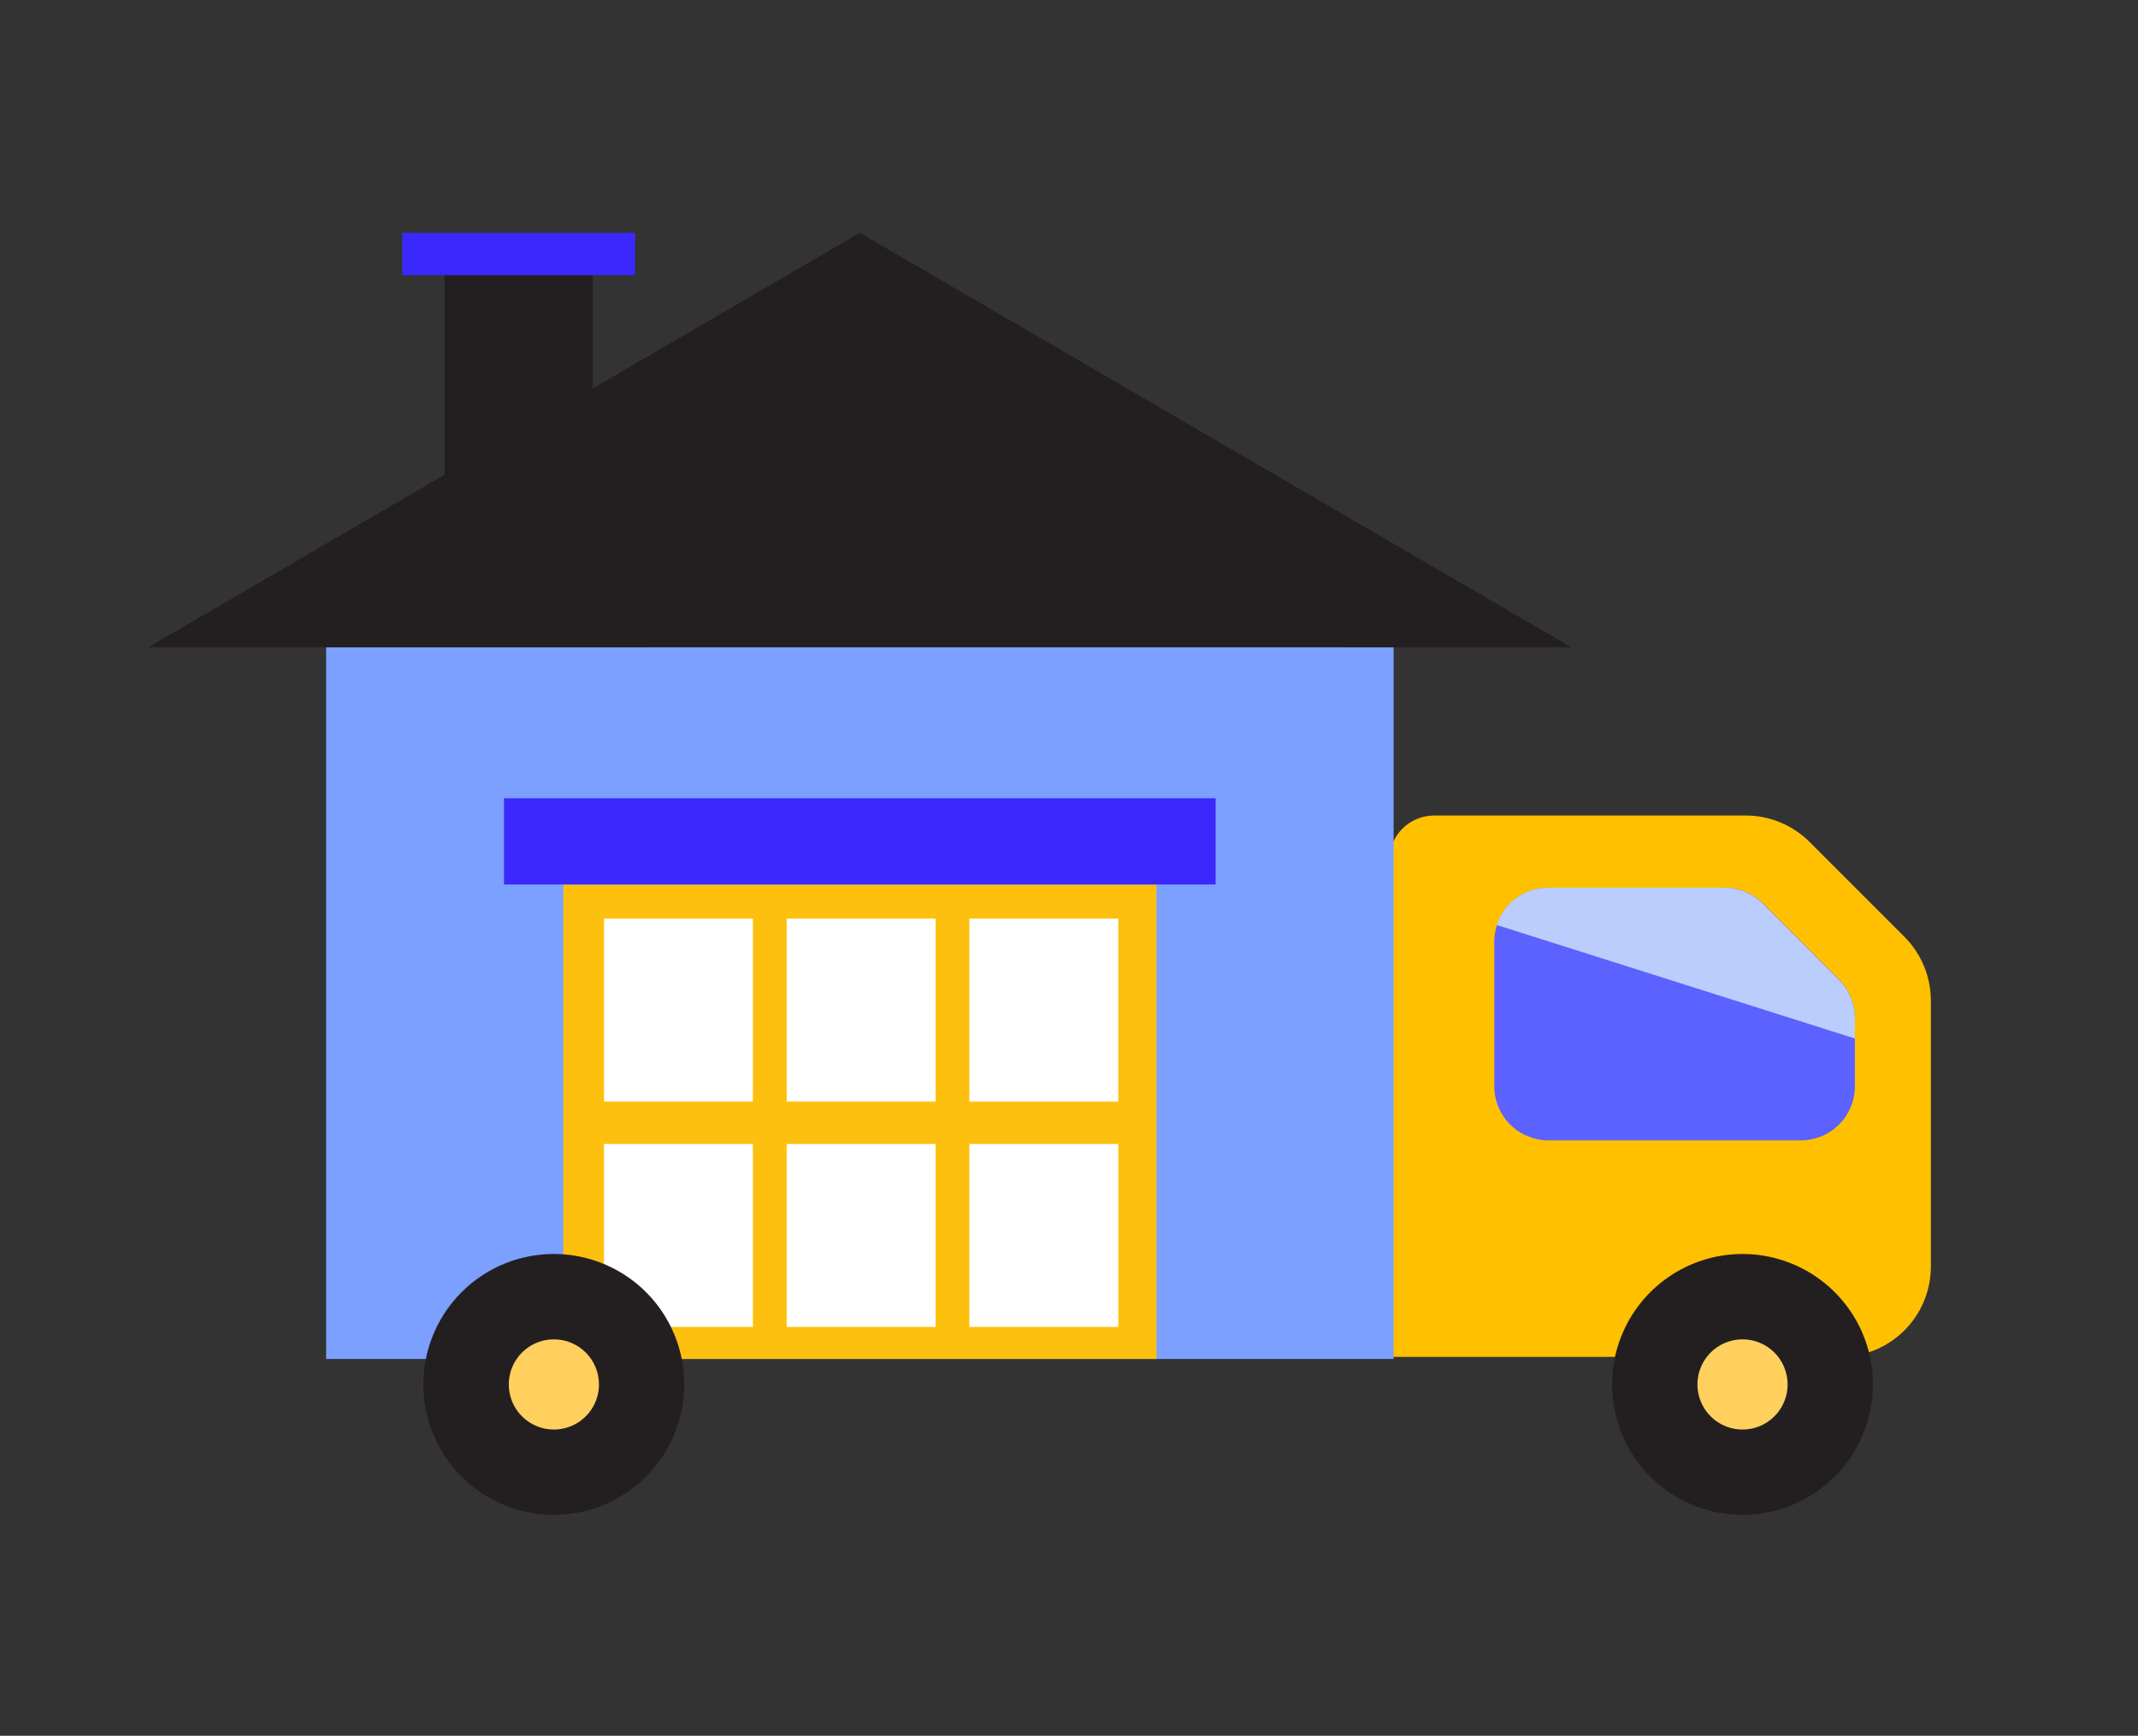 <svg width="101" height="82" viewBox="0 0 101 82" fill="none" xmlns="http://www.w3.org/2000/svg">
<rect x="0" y="0" width="101" height="82" fill="#333333" stroke="none"/>
<path d="M89.95 44.24L85.485 39.775C84.685 38.976 83.602 38.527 82.472 38.526H67.754C67.189 38.526 66.647 38.751 66.247 39.15C65.848 39.55 65.623 40.092 65.623 40.657V64.101H77.158C77.448 62.956 78.11 61.939 79.041 61.211C79.972 60.484 81.119 60.087 82.301 60.083C83.483 60.079 84.632 60.469 85.568 61.19C86.504 61.912 87.173 62.924 87.469 64.068C88.502 63.941 89.452 63.441 90.142 62.663C90.832 61.884 91.213 60.88 91.215 59.84V47.252C91.212 46.692 91.099 46.137 90.882 45.62C90.665 45.103 90.348 44.634 89.95 44.24Z" fill="#FFC000"/>
<path d="M87.626 48.109V51.313C87.626 51.649 87.561 51.982 87.433 52.292C87.304 52.603 87.116 52.885 86.879 53.123C86.642 53.361 86.36 53.549 86.05 53.678C85.739 53.806 85.407 53.873 85.071 53.873H73.149C72.813 53.873 72.48 53.806 72.17 53.678C71.859 53.549 71.577 53.361 71.339 53.123C71.102 52.885 70.913 52.603 70.785 52.293C70.656 51.982 70.59 51.65 70.59 51.313V44.493C70.59 44.223 70.633 43.955 70.719 43.698C70.886 43.186 71.212 42.739 71.648 42.422C72.084 42.105 72.61 41.935 73.149 41.934H81.471C82.15 41.934 82.801 42.204 83.281 42.683L86.898 46.303C87.369 46.786 87.631 47.435 87.626 48.109Z" fill="#5B62FF"/>
<path d="M61.358 30H32.745C31.615 30 30.532 30.449 29.732 31.248C28.933 32.047 28.484 33.131 28.484 34.261V59.84C28.484 60.97 28.933 62.054 29.732 62.853C30.532 63.652 31.615 64.101 32.745 64.101H36.316C36.606 62.953 37.271 61.934 38.206 61.206C39.14 60.478 40.291 60.083 41.476 60.083C42.66 60.083 43.811 60.478 44.745 61.206C45.68 61.934 46.345 62.953 46.636 64.101H65.623V34.261C65.623 33.701 65.513 33.147 65.298 32.63C65.084 32.112 64.77 31.642 64.374 31.247C63.977 30.851 63.507 30.537 62.99 30.323C62.472 30.109 61.918 30 61.358 30Z" fill="#7BA0FF"/>
<path d="M82.317 70.738C85.261 70.738 87.648 68.352 87.648 65.408C87.648 62.464 85.261 60.077 82.317 60.077C79.373 60.077 76.987 62.464 76.987 65.408C76.987 68.352 79.373 70.738 82.317 70.738Z" fill="#231F20"/>
<path d="M82.317 71.566C81.099 71.566 79.907 71.205 78.894 70.528C77.88 69.85 77.09 68.888 76.624 67.762C76.157 66.636 76.035 65.397 76.273 64.201C76.511 63.006 77.098 61.908 77.96 61.046C78.822 60.184 79.92 59.597 81.115 59.359C82.311 59.121 83.55 59.243 84.676 59.71C85.802 60.176 86.764 60.966 87.442 61.98C88.119 62.993 88.48 64.185 88.48 65.403C88.478 67.037 87.828 68.603 86.673 69.759C85.517 70.914 83.951 71.564 82.317 71.566ZM82.317 60.909C81.427 60.909 80.558 61.173 79.818 61.668C79.078 62.162 78.501 62.865 78.161 63.687C77.821 64.509 77.732 65.414 77.906 66.287C78.08 67.159 78.509 67.961 79.138 68.59C79.768 69.219 80.57 69.647 81.442 69.82C82.315 69.993 83.22 69.903 84.042 69.562C84.864 69.221 85.566 68.644 86.06 67.904C86.553 67.163 86.816 66.293 86.816 65.403C86.813 64.212 86.339 63.069 85.495 62.227C84.652 61.384 83.509 60.91 82.317 60.909Z" fill="#231F20"/>
<path d="M84.448 65.403C84.448 65.825 84.323 66.237 84.089 66.587C83.855 66.938 83.522 67.211 83.133 67.372C82.744 67.533 82.316 67.575 81.902 67.493C81.489 67.411 81.109 67.208 80.811 66.91C80.513 66.612 80.311 66.232 80.228 65.819C80.146 65.406 80.188 64.978 80.35 64.588C80.511 64.199 80.784 63.866 81.134 63.632C81.485 63.398 81.897 63.273 82.318 63.273C82.883 63.273 83.425 63.497 83.824 63.897C84.224 64.296 84.448 64.838 84.448 65.403Z" fill="#FFD05E"/>
<path d="M87.627 48.109V49.062L70.703 43.698C70.871 43.186 71.196 42.739 71.632 42.422C72.069 42.105 72.594 41.935 73.133 41.934H81.456C82.134 41.934 82.785 42.204 83.266 42.683L86.882 46.303C87.36 46.783 87.627 47.432 87.627 48.109Z" fill="#BBCDFC"/>
<path d="M21 25L28 25L28 12L21 12L21 25Z" fill="#231F20"/>
<path d="M19 13L30 13L30 11L19 11L19 13Z" fill="#3A28FD"/>
<path d="M65.835 30.581H15.407V64.2H65.835V30.581Z" fill="#7BA0FF"/>
<path d="M54.631 41.789H26.613V64.2H54.631V41.789Z" fill="#FDC00E"/>
<path d="M35.566 43.398H28.532V52.041H35.566V43.398Z" fill="white"/>
<path d="M44.199 43.398H37.164V52.041H44.199V43.398Z" fill="white"/>
<path d="M52.828 43.398H45.793V52.042H52.828V43.398Z" fill="white"/>
<path d="M35.566 54.044H28.532V62.687H35.566V54.044Z" fill="white"/>
<path d="M44.199 54.044H37.164V62.687H44.199V54.044Z" fill="white"/>
<path d="M52.829 54.044H45.794V62.687H52.829V54.044Z" fill="white"/>
<path d="M57.428 37.712H23.809V41.784H57.428V37.712Z" fill="#3A28FD"/>
<path d="M40.619 11L7 30.581H40.619H74.238L40.619 11Z" fill="#231F20"/>
<path d="M26.166 70.738C29.11 70.738 31.497 68.352 31.497 65.408C31.497 62.464 29.11 60.077 26.166 60.077C23.223 60.077 20.836 62.464 20.836 65.408C20.836 68.352 23.223 70.738 26.166 70.738Z" fill="#231F20"/>
<path d="M26.167 71.566C24.948 71.567 23.756 71.206 22.741 70.529C21.727 69.853 20.937 68.89 20.47 67.764C20.003 66.638 19.881 65.398 20.118 64.202C20.356 63.006 20.943 61.908 21.805 61.046C22.667 60.184 23.766 59.597 24.962 59.359C26.157 59.121 27.397 59.244 28.523 59.711C29.649 60.178 30.612 60.968 31.289 61.982C31.965 62.996 32.326 64.188 32.325 65.408C32.322 67.04 31.672 68.605 30.518 69.759C29.364 70.913 27.799 71.563 26.167 71.566ZM26.167 60.909C25.277 60.908 24.407 61.172 23.666 61.666C22.926 62.16 22.349 62.862 22.008 63.684C21.667 64.506 21.577 65.411 21.751 66.284C21.924 67.157 22.353 67.959 22.982 68.588C23.611 69.218 24.413 69.646 25.286 69.82C26.159 69.993 27.064 69.904 27.886 69.563C28.708 69.222 29.411 68.644 29.905 67.904C30.399 67.164 30.662 66.293 30.661 65.403C30.659 64.212 30.185 63.07 29.342 62.228C28.5 61.386 27.358 60.912 26.167 60.909Z" fill="#231F20"/>
<path d="M28.296 65.403C28.296 65.825 28.171 66.237 27.937 66.587C27.703 66.938 27.37 67.211 26.981 67.372C26.592 67.533 26.163 67.575 25.75 67.493C25.337 67.411 24.957 67.208 24.659 66.91C24.361 66.612 24.158 66.232 24.076 65.819C23.994 65.406 24.036 64.978 24.197 64.588C24.359 64.199 24.632 63.866 24.982 63.632C25.332 63.398 25.744 63.273 26.166 63.273C26.445 63.273 26.723 63.328 26.981 63.435C27.239 63.542 27.474 63.699 27.672 63.897C27.87 64.095 28.027 64.33 28.134 64.588C28.241 64.847 28.296 65.124 28.296 65.403Z" fill="#FFD05E"/>
</svg>
